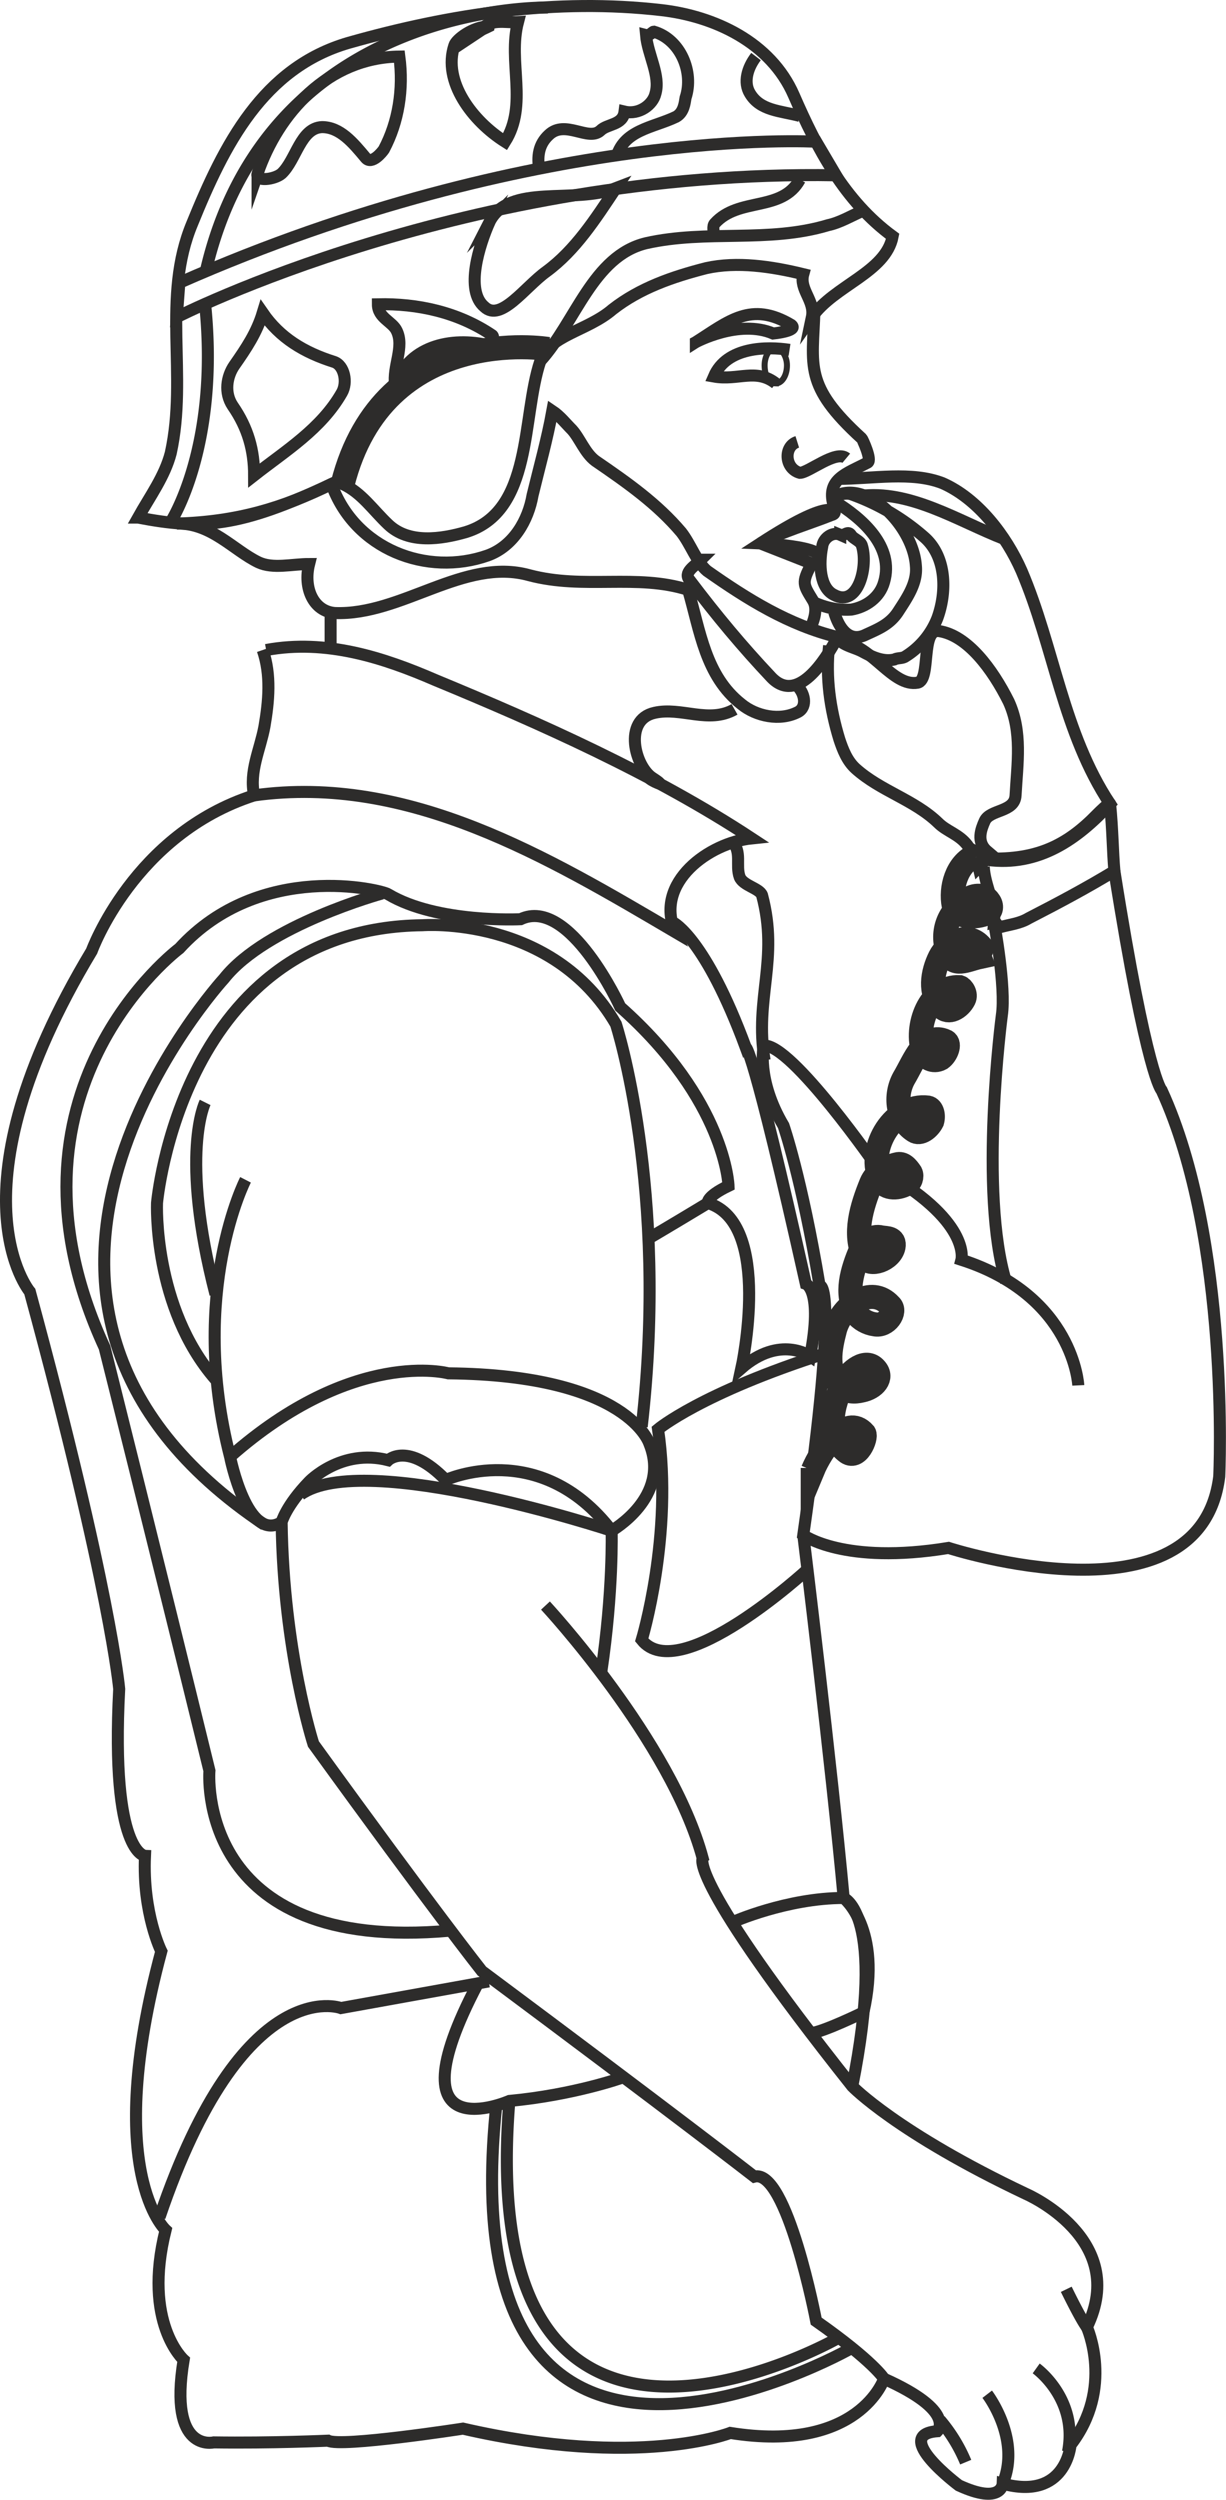 <svg xmlns="http://www.w3.org/2000/svg" width="136.95" height="279.031" viewBox="0 0 102.712 209.273"><path d="M260.63 356.433c1.008-1.8 2.232-3.456 2.736-5.4 1.44-6.552-.792-13.032 1.8-19.224 2.664-6.552 5.904-13.032 13.104-15.12 8.64-2.448 17.424-3.744 26.208-2.736 4.392.504 9.144 2.664 11.088 7.128 1.944 4.464 4.248 8.856 8.28 11.808-.576 3.024-4.896 4.104-6.768 6.768.288-1.368-1.08-2.304-.72-3.6-2.664-.648-5.544-1.08-8.136-.504-2.808.72-5.544 1.656-7.848 3.456-2.088 1.8-5.328 2.16-6.048 4.32-1.584 4.752-.576 12.6-6.264 14.328-2.016.576-4.752 1.008-6.48-.648-1.296-1.224-2.232-2.664-3.816-3.384-.288-.144-.72-.072-.936 0-7.776 3.672-10.944 3.816-16.2 2.808z" style="fill:none;stroke:#2d2c2b;stroke-width:1.008;stroke-miterlimit:10.433" transform="translate(-249.06 -313.105)"/><path d="M307.43 359.96h.36c-.576.577-1.512 1.08-.936 1.729 2.232 2.952 4.392 5.544 6.84 8.136 2.16 2.232 4.464-1.368 5.544-3.384-4.104-1.008-7.56-3.168-10.944-5.544-.864-.72-1.368-2.232-2.16-3.24-2.016-2.376-4.464-4.104-7.2-5.976-.864-.648-1.296-1.872-1.944-2.592-.504-.504-1.008-1.152-1.656-1.584-.432 2.376-1.08 4.68-1.656 7.056-.36 2.088-1.584 4.248-3.744 5.04-5.112 1.8-11.16-.504-13.104-5.976-4.104 2.016-7.92 3.168-12.96 3.312 2.88-.072 4.752 2.232 6.84 3.24 1.224.576 2.808.144 4.248.144-.504 2.016.36 3.96 2.16 4.104 5.616.216 10.8-4.68 16.272-3.168 4.608 1.224 9-.144 13.32 1.224 1.008 3.456 1.44 7.2 4.464 9.576 1.224 1.008 3.24 1.44 4.752.648.792-.432.576-1.656-.216-2.304m-51.624-33.624c29.88-13.176 53.352-11.808 53.352-11.808l1.656 2.808c-31.032-.504-55.224 11.88-55.224 11.88zm6.984 2.52c-.504 1.656-1.368 2.952-2.376 4.392-.648.936-.864 2.304-.144 3.384 1.296 1.872 1.8 3.744 1.8 5.832 2.664-2.088 5.616-3.888 7.344-6.912.504-.864.216-2.304-.648-2.592-2.52-.792-4.536-2.016-5.976-4.104zm11.088 6.048c-.216-1.584.792-3.168.144-4.536-.36-.792-1.584-1.08-1.584-2.232 3.312-.072 6.696.648 9.576 2.592.144.072.072.576.072.936-3.168-.864-6.984-.216-8.208 3.24z" style="fill:none;stroke:#2d2c2b;stroke-width:1.008;stroke-miterlimit:10.433" transform="translate(-249.06 -313.105)"/><path d="M290.078 331.665c-.864 1.944-2.088 5.76-.432 7.128 1.368 1.296 3.384-1.656 5.184-2.952 2.448-1.8 4.104-4.392 5.832-6.984-3.528 1.368-8.928-.432-10.584 2.808zm-19.44-4.032c-.216.72 1.44.504 2.016 0 1.224-1.152 1.584-3.816 3.384-3.888 1.512 0 2.592 1.296 3.672 2.592.504.576 1.368-.504 1.512-.72 1.224-2.304 1.656-5.04 1.296-7.776-5.976.072-10.152 4.752-11.88 9.792zm19.368-12.313c-1.296 0-2.736 1.08-2.88 1.585-1.008 3.024 1.512 6.336 4.248 8.064 1.944-3.096.216-6.696 1.08-10.008-1.08.072-2.304-.36-3.168.72.216-.144.432-.216.72-.36zm4.248 12.097c-.216-1.224-.072-2.232.792-3.024 1.368-1.296 3.312.576 4.32-.36.576-.576 1.872-.432 2.016-1.584 1.224.288 2.376-.576 2.592-1.512.432-1.512-.648-3.24-.792-4.896.288.072.576-.288.648-.288 2.232.648 3.384 3.384 2.664 5.544-.072.432-.144 1.224-.792 1.584-1.944.936-4.464 1.08-5.04 3.528m11.736-8.569c-.72.937-1.08 2.16-.504 3.097.864 1.44 2.52 1.44 4.176 1.872m-21.744 20.52c2.952-3.24 4.392-8.784 8.856-9.864 5.112-1.152 10.224 0 15.264-1.512 1.008-.216 1.944-.792 2.952-1.224" style="fill:none;stroke:#2d2c2b;stroke-width:1.008;stroke-miterlimit:10.433" transform="translate(-249.06 -313.105)"/><path d="M308.87 332.889c0-.36-.144-.864.072-1.08 2.016-2.232 5.616-.936 7.128-3.672m-8.712 13.608c2.736-1.728 4.608-3.456 7.992-1.44.648.504-1.512.72-1.512.72-2.88-1.224-6.48.72-6.48.72zm6.696 3.455c-1.656-1.295-3.168-.215-5.184-.575 1.08-2.52 4.464-2.52 6.336-2.232m.648 7.704c-1.152.36-1.08 2.232.216 2.592.72 0 3.024-1.944 3.888-1.224" style="fill:none;stroke:#2d2c2b;stroke-width:1.008;stroke-miterlimit:10.433" transform="translate(-249.06 -313.105)"/><path d="M317.294 339.08c-.144 4.68-.936 6.265 3.96 10.729.072.072.864 1.8.504 2.016-1.8.936-3.456 1.368-2.88 3.528.216.648.144.792-.144.864-1.8.72-4.248 1.44-5.976 2.376m4.248 1.8c-.792 1.512-.648 1.656.144 2.952.504.792 0 1.872-.216 2.448m-6.336 6.696c-2.16 1.224-4.464-.216-6.696.288-2.664.576-1.656 4.536-.144 5.472 1.44.936-.288.144-.288 0m-26.712-13.609v2.52-.36" style="fill:none;stroke:#2d2c2b;stroke-width:1.008;stroke-miterlimit:10.433" transform="translate(-249.06 -313.105)"/><path d="M271.07 367.52c.72 2.089.504 4.32.144 6.409-.36 1.944-1.296 3.744-.864 5.76 12.96-1.8 24.624 5.184 35.28 11.448-1.8-4.176 2.88-7.488 6.408-7.848-8.208-5.4-17.784-9.648-26.496-13.248-4.32-1.872-9.144-3.456-14.184-2.52m47.16-.361c-.288 2.665.072 5.257.864 7.849.288.864.648 1.8 1.368 2.448 2.088 1.872 4.896 2.592 6.912 4.536.72.72 1.728.936 2.448 1.872.216.432.936.648 1.656.504-.936-.792-.504-1.872-.216-2.52.432-1.008 2.52-.72 2.592-2.16.144-2.664.576-5.328-.576-7.848-1.368-2.736-3.456-5.544-5.832-5.904-1.584-.216-.648 4.104-1.8 4.32-2.088.36-3.744-3.024-6.336-3.456" style="fill:none;stroke:#2d2c2b;stroke-width:1.008;stroke-miterlimit:10.433" transform="translate(-249.06 -313.105)"/><path d="M319.238 353.193c2.952 0 6.192-.648 8.784.36 2.952 1.296 5.328 4.392 6.624 7.344 2.736 6.408 3.456 13.536 7.416 19.512-2.736 2.952-5.976 5.256-10.296 4.68-.216 0-.504.432-.72.648-.144-.576.504-.648.72-1.008" style="fill:none;stroke:#2d2c2b;stroke-width:1.008;stroke-miterlimit:10.433" transform="translate(-249.06 -313.105)"/><path d="M321.038 354.633c4.248-.576 8.28 2.088 12.168 3.6" style="fill:none;stroke:#2d2c2b;stroke-width:1.008;stroke-miterlimit:10.433" transform="translate(-249.06 -313.105)"/><path d="M318.95 366.153c.504 1.008 1.584 1.08 2.376 1.512.792.432 1.728.864 2.664.648.288-.144.576-.072.864-.216a6.615 6.615 0 0 0 2.736-3.24c.792-2.16.792-5.112-1.08-6.768a18.806 18.806 0 0 0-6.12-3.6c-.432-.144-1.008 0-1.44.216 2.664-1.584 6.624 2.448 6.84 5.76.144 1.44-.72 2.664-1.512 3.888-.72 1.08-1.728 1.44-2.808 1.944-1.368.576-2.16-.72-2.52-1.944" style="fill:none;stroke:#2d2c2b;stroke-width:1.008;stroke-miterlimit:10.433" transform="translate(-249.06 -313.105)"/><path d="M318.95 355.065c2.376 1.44 5.04 3.816 4.176 6.768-.36 1.296-1.512 2.088-2.736 2.304-1.08.072-2.16-.144-3.24-.648" style="fill:none;stroke:#2d2c2b;stroke-width:1.008;stroke-miterlimit:10.433" transform="translate(-249.06 -313.105)"/><path d="M319.454 357.873c-.648-.288-1.44.288-1.512 1.008-.288 1.44-.216 3.456 1.008 4.032 2.016 1.08 2.88-2.448 2.304-4.176-.144-.36-.648-.504-.864-.792-.288-.504-.576.072-.936-.072zm12.024 27.792c.072 1.584 1.008 3.024.864 4.68.36-.072.144.504.576.36.792-.216 1.584-.288 2.304-.72 2.52-1.296 4.824-2.52 7.2-3.96-.144-1.656-.144-3.456-.36-5.616 0-.216-.936.72-1.08.864-2.52 2.592-5.112 3.96-9.72 3.672" style="fill:none;stroke:#2d2c2b;stroke-width:1.008;stroke-miterlimit:10.433" transform="translate(-249.06 -313.105)"/><path d="M342.422 386.025c2.736 17.28 3.96 18.36 3.96 18.36 5.76 12.528 4.824 32.328 4.824 32.328-1.584 12.816-22.68 5.976-22.68 5.976-8.784 1.44-12.168-1.08-12.168-1.08 3.096-21.672 1.368-20.88 1.368-20.88-1.512-9.072-3.024-13.392-3.024-13.392-2.304-3.888-1.656-6.696-1.656-6.696 2.304-.216 9.576 10.296 9.576 10.296 7.848 4.32 6.984 7.632 6.984 7.632 9.432 3.024 9.792 10.512 9.792 10.512" style="fill:none;stroke:#2d2c2b;stroke-width:1.008;stroke-miterlimit:10.433" transform="translate(-249.06 -313.105)"/><path d="M333.35 420.44c-2.304-7.487-.36-22.32-.36-22.32.36-2.375-.648-7.775-.648-7.775" style="fill:none;stroke:#2d2c2b;stroke-width:1.008;stroke-miterlimit:10.433" transform="translate(-249.06 -313.105)"/><path d="M330.758 384.729c-1.584.72-2.088 2.736-1.8 4.176.216 1.08 1.872 1.08 2.808.648.36-.144.432-.648.144-1.008-.36-.576-1.224-.576-1.8-.144-1.584 1.008-2.232 2.664-1.656 4.392.432 1.368 1.656.648 2.664.432-.144-.36.36-.648.144-.864-1.152-1.368-2.88-.288-3.456.864-.648 1.296-.936 3.024.144 4.176.576.648 1.512.072 1.872-.648.216-.432-.144-.936-.36-1.008-2.52-.144-3.816 3.312-3.024 5.472.144.432.792.864 1.44.504.504-.36.792-1.224.432-1.44-1.8-.864-2.664 1.656-3.528 3.096-.792 1.44-.576 3.456.864 4.392.504.36 1.224-.216 1.512-.792.144-.504 0-1.08-.36-1.152-2.808-.36-5.112 3.312-4.032 5.904.36.936 1.44.936 2.232.504.36-.144.504-.648.36-.936-.288-.432-.648-.864-1.152-.72-.936.216-1.8.72-2.16 1.584-.792 1.944-1.512 4.248-.576 6.192.432.864 2.232.216 2.448-.864.144-.792-.576-.72-1.008-.792-.792-.216-1.44.432-1.728 1.008-.72 1.728-1.368 3.672-.36 5.4.288.432.936.792 1.512.864 1.008.216 1.872-1.08 1.296-1.584-1.584-1.728-4.032 0-4.608 2.016-.432 1.656-.792 3.456.504 4.752.432.504 1.152.504 1.728.36 1.08-.216 1.8-1.08 1.152-1.8-.792-.936-2.16.144-2.664 1.152-1.008 1.872-1.512 4.392.216 5.76.936.792 1.728-1.152 1.512-1.512-1.512-1.728-3.6 1.368-4.32 3.096v-.216" style="fill:none;stroke:#2d2c2b;stroke-width:2.016;stroke-miterlimit:10.433" transform="translate(-249.06 -313.105)"/><path d="M310.382 383.505c.864.936.288 2.016.648 3.024.288.72 1.656.936 1.872 1.512 1.44 5.4-.648 8.64.216 13.824m-42.768-22.176c-10.08 3.24-13.608 13.032-13.608 13.032-12.168 20.232-5.184 28.512-5.184 28.512 6.768 24.912 7.488 33.264 7.488 33.264-.72 13.824 2.16 13.968 2.16 13.968-.216 4.824 1.368 7.992 1.368 7.992-4.968 18.504.36 23.328.36 23.328-1.944 7.776 1.512 10.872 1.512 10.872-1.296 7.848 2.52 6.912 2.52 6.912 4.752.072 9.576-.144 9.576-.144 1.08.576 11.304-1.008 11.304-1.008 14.76 3.384 22.392.36 22.392.36 10.8 1.728 12.888-4.536 12.888-4.536 6.12 2.736 4.464 4.392 4.464 4.392-3.888.288 1.8 4.536 1.8 4.536 3.6 1.656 3.672-.144 3.672-.144 5.328 1.44 5.688-3.24 5.688-3.24 3.672-4.752 1.368-9.864 1.368-9.864 3.6-7.416-5.112-11.16-5.112-11.16-10.8-5.112-14.544-9-14.544-9-13.896-17.496-12.528-19.08-12.528-19.08-2.664-9.864-13.176-21.168-13.176-21.168" style="fill:none;stroke:#2d2c2b;stroke-width:1.008;stroke-miterlimit:10.433" transform="translate(-249.06 -313.105)"/><path d="M299.438 453.057c1.008-6.768.864-11.808.864-11.808-6.048-7.848-13.896-4.248-13.896-4.248-3.168-3.24-4.824-1.656-4.824-1.656-3.96-1.008-6.624 1.8-6.624 1.8-1.944 2.016-2.304 3.384-2.304 3.384.144 10.8 2.664 18.576 2.664 18.576 10.008 13.824 14.112 19.008 14.112 19.008 16.056 11.952 22.824 17.208 22.824 17.208 2.736-.72 5.184 12.096 5.184 12.096 4.824 3.384 5.688 4.824 5.688 4.824m-60.696-13.536c6.984-20.592 15.192-17.496 15.192-17.496 10.008-1.8 12.384-2.232 12.384-2.232" style="fill:none;stroke:#2d2c2b;stroke-width:1.008;stroke-miterlimit:10.433" transform="translate(-249.06 -313.105)"/><path d="M286.766 474.729c-21.456 1.944-20.16-13.392-20.16-13.392-4.392-17.928-8.784-35.424-8.784-35.424-9.864-21.384 6.264-33.408 6.264-33.408 6.768-7.416 16.992-4.896 17.496-4.536 4.104 2.448 11.088 2.088 11.088 2.088 4.104-1.944 8.352 7.344 8.352 7.344 8.856 7.848 9.072 14.976 9.072 14.976-1.944.936-1.728 1.44-1.728 1.44 5.472 1.656 2.808 13.824 2.808 13.824 3.24-2.808 5.76-1.008 5.76-1.008 1.08-5.544-.36-6.048-.36-6.048-4.536-20.304-5.04-19.8-5.04-19.8-3.384-9.144-6.048-10.44-6.048-10.44m14.976 97.415c2.88-14.471-.72-15.767-.72-15.767-1.008-11.016-3.384-30.384-3.384-30.384" style="fill:none;stroke:#2d2c2b;stroke-width:1.008;stroke-miterlimit:10.433" transform="translate(-249.06 -313.105)"/><path d="M272.654 440.529c-2.88 1.8-4.32-5.472-4.32-5.472 10.368-9.144 18.288-6.984 18.288-6.984 15.12.144 16.848 5.904 16.848 5.904 1.8 4.464-3.168 7.272-3.168 7.272s-20.736-6.84-26.064-3.024m-5.904-3.168c-3.528-13.824 1.296-23.184 1.296-23.184" style="fill:none;stroke:#2d2c2b;stroke-width:1.008;stroke-miterlimit:10.433" transform="translate(-249.06 -313.105)"/><path d="M267.11 421.449c-3.024-11.736-.864-16.056-.864-16.056" style="fill:none;stroke:#2d2c2b;stroke-width:1.008;stroke-miterlimit:10.433" transform="translate(-249.06 -313.105)"/><path d="M271.214 440.745c-28.08-18.792-3.384-45.72-3.384-45.72 3.528-4.464 13.248-7.128 13.248-7.128" style="fill:none;stroke:#2d2c2b;stroke-width:1.008;stroke-miterlimit:10.433" transform="translate(-249.06 -313.105)"/><path d="M302.822 432.537c2.304-19.944-2.16-33.696-2.16-33.696-5.328-9.144-16.2-8.28-16.2-8.28-20.232.216-22.248 23.256-22.248 23.256s-.36 8.712 4.896 14.76m51.048-2.16c-10.368 3.312-13.968 6.336-13.968 6.336 1.296 8.856-1.368 17.64-1.368 17.64 3.168 3.96 13.896-5.904 13.896-5.904" style="fill:none;stroke:#2d2c2b;stroke-width:1.008;stroke-miterlimit:10.433" transform="translate(-249.06 -313.105)"/><path d="M308.366 413.817c-2.736 1.656-5.184 3.096-5.184 3.096m-14.112 62.28c-7.488 14.256 2.664 9.792 2.664 9.792 5.4-.504 9.432-1.944 9.432-1.944m15.912-3.744c1.08-.144 4.32-1.728 4.32-1.728 1.584-7.056-1.656-9.576-1.656-9.576-4.752 0-9.288 2.016-9.288 2.016" style="fill:none;stroke:#2d2c2b;stroke-width:1.008;stroke-miterlimit:10.433" transform="translate(-249.06 -313.105)"/><path d="M290.654 489.2c-4.248 39.745 29.664 20.52 29.664 20.52" style="fill:none;stroke:#2d2c2b;stroke-width:1.008;stroke-miterlimit:10.433" transform="translate(-249.06 -313.105)"/><path d="M291.734 488.985c-3.024 37.224 27.504 19.872 27.504 19.872m13.824 12.168c1.584-3.744-1.296-7.488-1.296-7.488m6.768 4.823c.864-4.463-2.664-6.983-2.664-6.983m4.248-3.457c-.504-.647-1.728-3.167-1.728-3.167m-10.584 10.944a13.372 13.372 0 0 1 2.16 3.528m-63.72-183.168c5.112-22.896 28.728-22.32 28.728-22.32m-28.728 24.84c1.224 11.952-2.88 18.216-2.88 18.216" style="fill:none;stroke:#2d2c2b;stroke-width:1.008;stroke-miterlimit:10.433" transform="translate(-249.06 -313.105)"/><path d="M277.766 353.625c3.456-13.608 17.208-11.304 17.208-11.304" style="fill:none;stroke:#2d2c2b;stroke-width:2.016;stroke-miterlimit:10.433" transform="translate(-249.06 -313.105)"/><path d="M314.054 345.2c.504 0 .936-.647.936-1.511 0-.72-.432-1.44-.936-1.44-.576 0-.936.72-.936 1.44 0 .864.36 1.512.936 1.512z" style="fill:none;stroke:#2d2c2b;stroke-width:.504;stroke-miterlimit:10.433" transform="translate(-249.06 -313.105)"/><path d="m312.758 358.593 4.392 1.728c2.592-1.44-4.392-1.728-4.392-1.728 5.976-3.888 6.192-2.592 6.192-2.592" style="fill:none;stroke:#2d2c2b;stroke-width:1.008;stroke-miterlimit:10.433" transform="translate(-249.06 -313.105)"/></svg>

